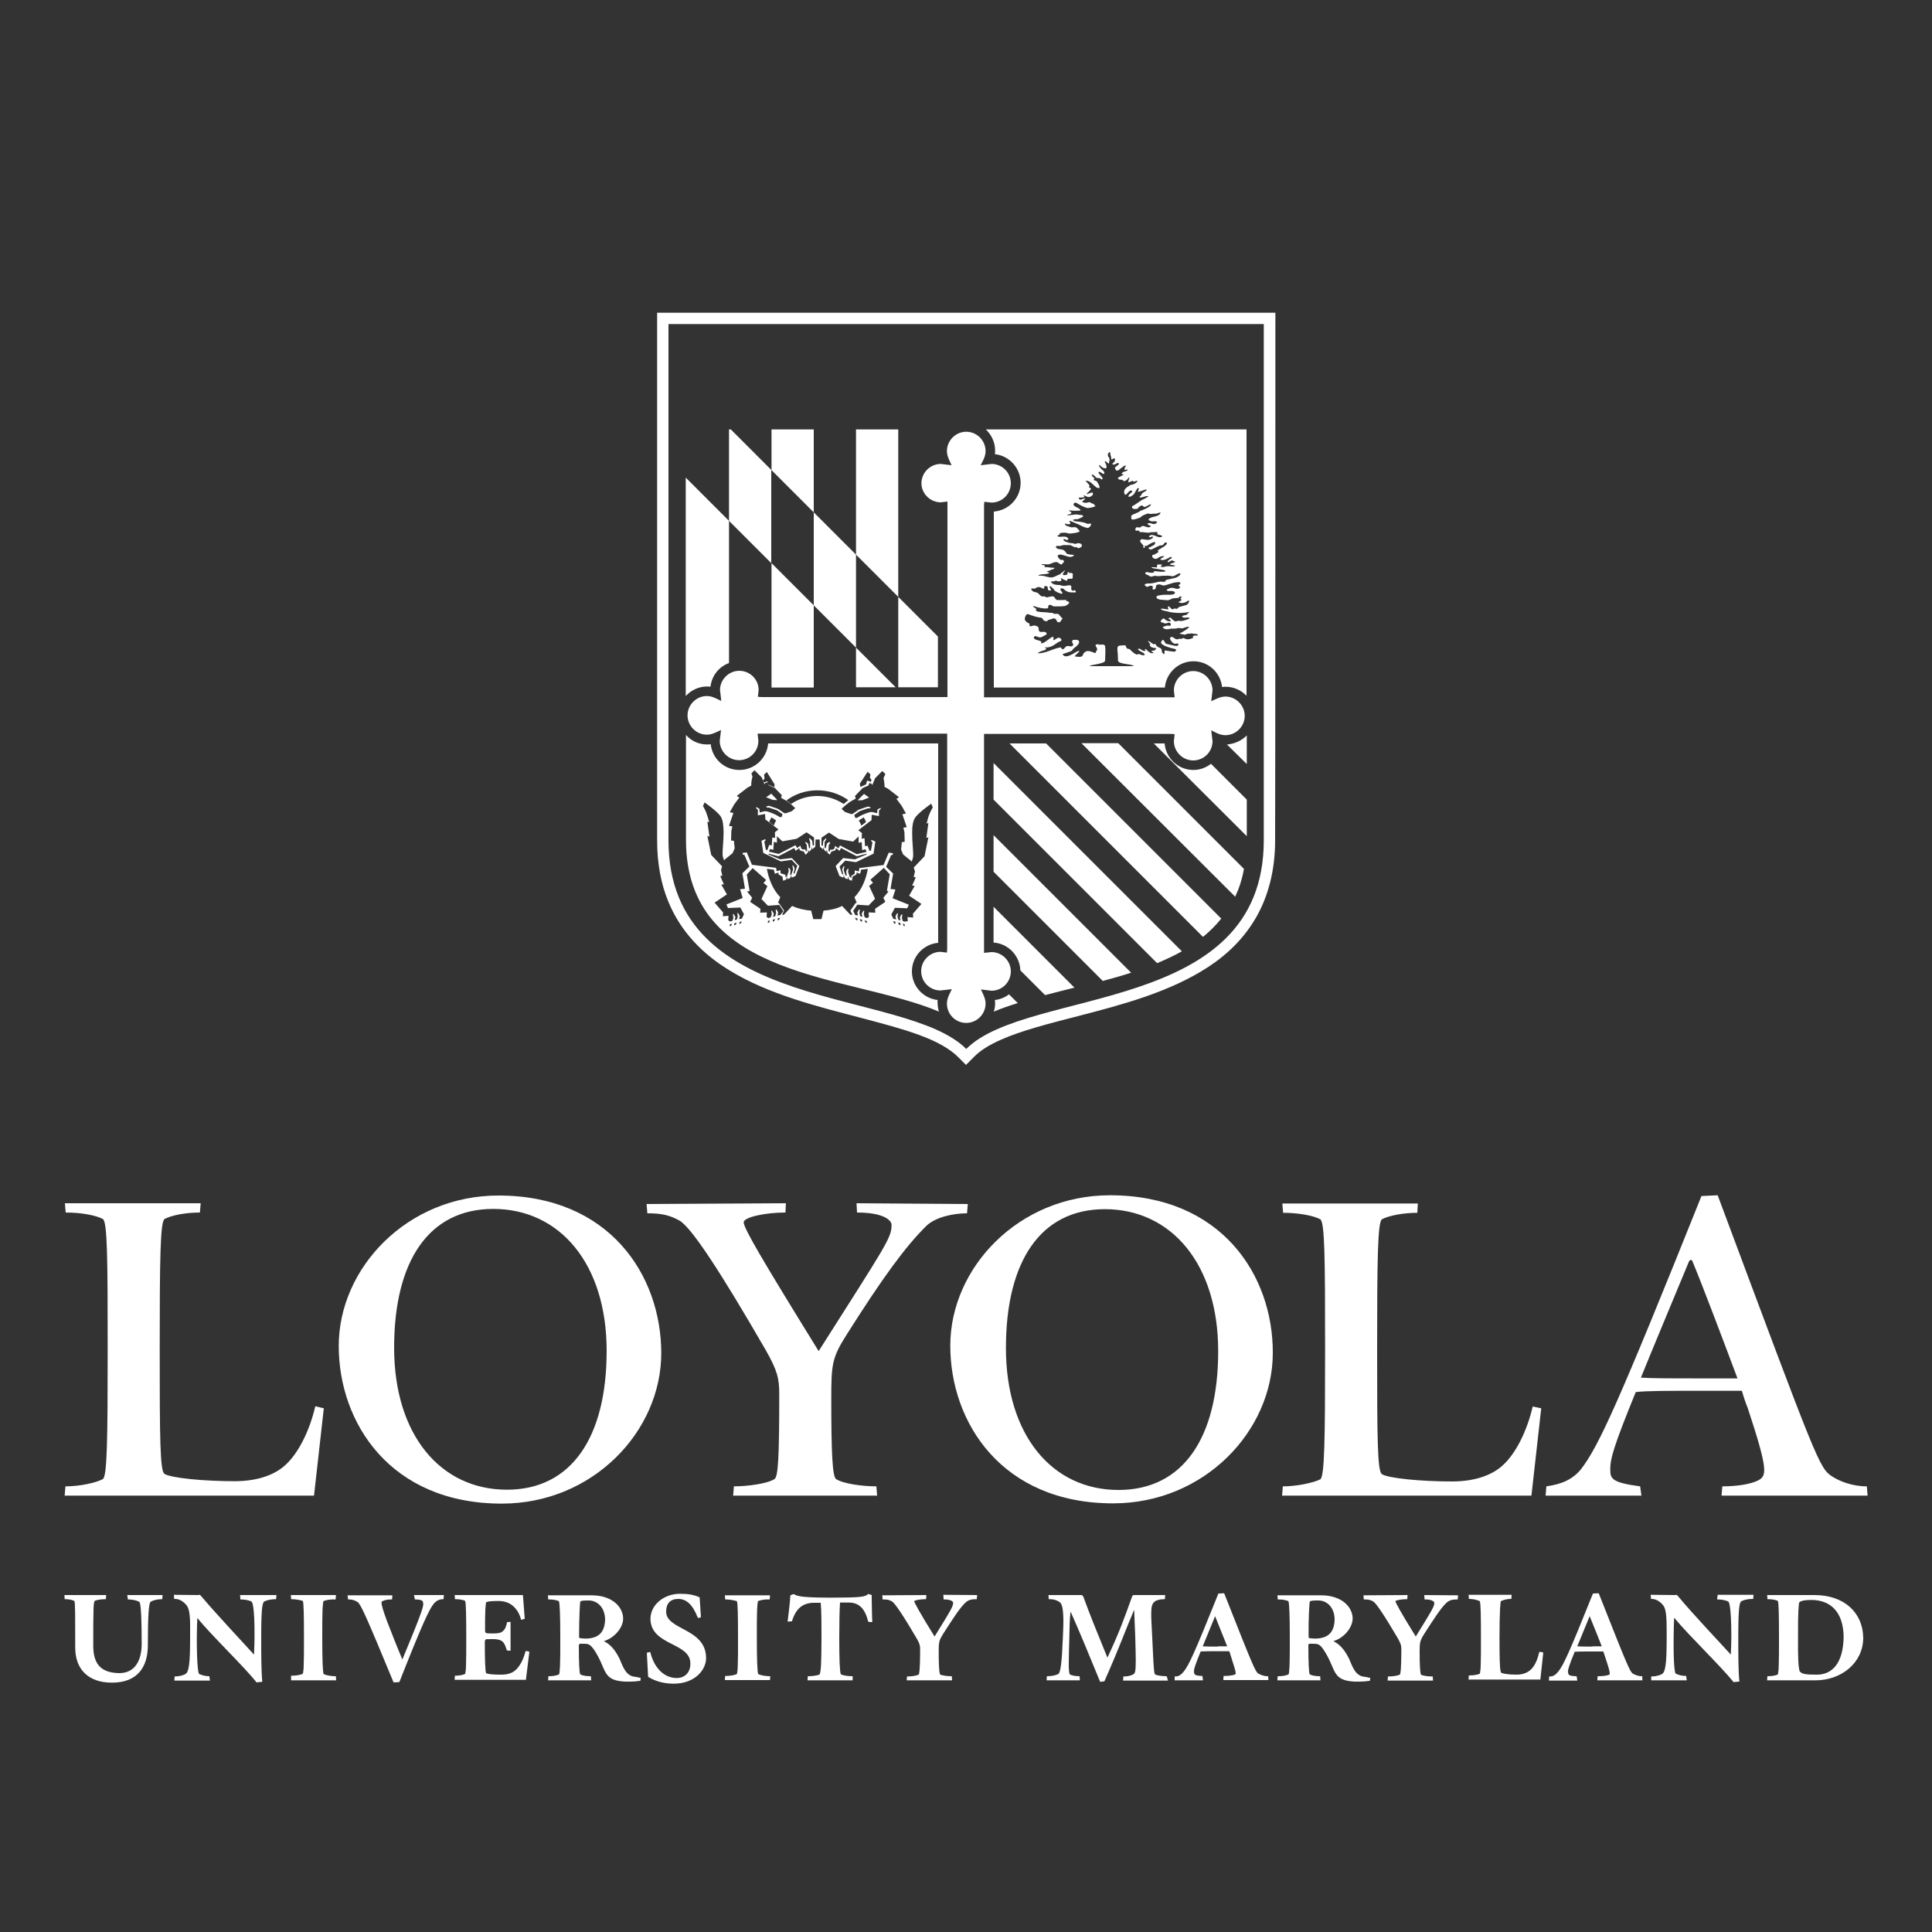 <?xml version="1.0" encoding="utf-8"?>
<!-- Generator: Adobe Illustrator 21.1.0, SVG Export Plug-In . SVG Version: 6.00 Build 0)  -->
<svg version="1.1" id="Layer_1" xmlns="http://www.w3.org/2000/svg" xmlns:xlink="http://www.w3.org/1999/xlink" x="0px" y="0px"
	 viewBox="0 0 750 750" style="enable-background:new 0 0 750 750;" xml:space="preserve">
<rect x="0" y="0" width="750" height="750" fill="#333333" stroke="none"/>
<style type="text/css">
	.st0{fill:#FFFFFF;}
</style>
<g>
	<path class="st0" d="M472.8,639.2c-2.7,0-4.5,0-5.9-0.1c1.2-2.9,2.8-6.8,4.8-11.7c1.3,3.2,3.1,7.8,4.7,11.7H472.8z M492.3,650.7
		H492c-1.5,0-2.7-0.6-3.5-1c-1.2-0.7-2.4-3.7-13.2-31l-0.1-0.2l-2,0.1h-0.2l-0.1,0.2c-9.2,23-11.4,27.6-13.3,30
		c-0.9,1.1-1.8,2-3.3,2h-0.3L456,652l0,0.3h11l-0.2-1.4l0-0.3h-0.3c-3.2-0.1-2.9-0.8-3-1.9c0-0.8,0.4-2.2,2.6-7.6
		c1.4-0.1,3.5-0.1,6.7-0.1h4.4c0.2,0.5,0.4,1,0.5,1.5c1.4,4.4,2,6.3,2,7c0,0.4-0.1,0.3-0.2,0.5c-0.8,0.4-2.6,0.6-4.2,0.6H475
		l-0.1,1.3l0,0.3h17.5l-0.1-1.3L492.3,650.7z M510.6,636.1c-0.5,0-2.1-0.1-2.3-0.2c-0.3-0.1-0.3-0.1-0.3-0.5
		c-0.1-6.8,0.3-13.7,0.5-13.7c0.2-0.3,1.3-0.4,2.9-0.4c0.1,0,0.3,0,0.4,0c3.4,0,6.3,2.8,6.3,7.5C517.9,633.6,515.7,636,510.6,636.1
		 M529.5,650.9c-3.6-0.4-4.7-4.6-5.8-7c-2.4-4.9-4.9-6.2-6.1-6.8c4.3-1.3,7.4-5.3,7.5-8.7c0-4.7-4.4-9.1-12.2-9.1h-17l0.1,1.3l0,0.3
		h0.3c1.6,0,3.2,0.3,3.9,0.7l0,0.1c0.3,1,0.5,5.3,0.5,14c0,5,0,8.6-0.1,10.9c-0.1,1.2-0.1,2-0.2,2.6c0,0.3-0.1,0.5-0.1,0.6
		c0,0.1-0.1,0.1,0,0.1c-0.7,0.5-2.4,0.8-3.9,0.8H496l-0.1,1.3l0,0.3h16.7l-0.1-1.3l0-0.3h-0.3c-1.5,0-3.1-0.3-3.7-0.7
		c-0.1,0-0.1,0-0.1-0.1c-0.3-0.8-0.5-4.5-0.5-11.1c0-0.6,0-0.5,0.3-0.6c0.5-0.2,0.5-0.1,1.1-0.1c2.3,0,2.9,0,4.5,2.3
		c5.1,7.6,2.9,11.9,12,12.4c0.7,0,1.3,0,1.9,0c1.4,0,2.6-0.1,3.9-0.3l0.2,0l0.1-0.9l0-0.3h-0.3C531,651.2,530.5,651,529.5,650.9
		 M618.2,639.2c-2.7,0-4.5,0-5.9-0.1c1.2-2.9,2.8-6.8,4.8-11.7c1.3,3.2,3.2,7.8,4.7,11.7H618.2z M637.6,650.7h-0.3
		c-1.5,0-2.7-0.6-3.4-1c-1.2-0.7-2.4-3.7-13.2-31l-0.1-0.2l-2,0.1h-0.2l-0.1,0.2c-9.2,23-11.4,27.6-13.3,30c-0.9,1.1-1.8,2-3.3,2
		h-0.3l-0.1,1.3l0,0.3h11l-0.2-1.4l-0.1-0.3h-0.3c-3.2-0.1-2.9-0.8-3-1.9c0-0.8,0.4-2.2,2.6-7.6c1.4-0.1,3.5-0.1,6.7-0.1h4.4
		c0.2,0.5,0.3,1,0.5,1.5c1.5,4.4,2,6.2,2,7c0,0.4-0.1,0.4-0.2,0.5c-0.8,0.4-2.6,0.6-4.2,0.6h-0.3l-0.1,1.3l0,0.3h17.5l-0.1-1.3
		L637.6,650.7z M705.3,650.1c-4.2,0-5.5-0.2-6.5-1.1c-0.7-0.5-0.9-6.5-0.8-13.4c-0.1-9.9,0.3-13.5,0.5-13.6c0.7-0.6,2.2-0.9,4.6-0.9
		c7.5,0,12.5,4.6,12.6,14.4C715.5,645.9,711.1,650.1,705.3,650.1 M704.4,619.2H686l0.1,1.3l0,0.3h0.3c1.5,0,3.1,0.3,3.8,0.7
		c0,0,0,0,0,0.1c0.3,1,0.4,5.4,0.4,14.1c0,5,0,8.6-0.1,10.9c0,1.2-0.1,2-0.2,2.6c0,0.3-0.1,0.5-0.1,0.7c0,0.1-0.1,0.1,0,0.1
		c-0.7,0.4-2.3,0.7-3.8,0.7h-0.3L686,652l0,0.3h18.8c10,0,18.5-6.8,18.5-16.5C723.2,626.3,716.2,619.2,704.4,619.2 M666.6,620.6
		l0,0.3h0.3c1.5,0,3.3,0.4,4,0.8c0.3,0.1,1.2,1.7,1.2,13.9c0,1.9-0.1,4.8-0.2,6.7c0,0-0.1,0-0.1-0.1c-3.5-3.9-15-16-20.5-22.7
		c-0.2-0.2-0.4-0.4-0.7-0.4c-0.1,0-0.2,0-0.2,0.1l-9.6-0.1l0.1,1.3l0,0.3h0.3c1.8,0,3.5,1.2,4.6,2.7c1.1,1.6,1.2,5.1,1.2,10.7v2
		c0,9.9-0.5,13.1-1.9,13.8c-0.7,0.4-2.3,0.9-3.8,0.9h-0.3L641,652l0,0.3h13.8l-0.2-1.4l0-0.3h-0.3c-1.5,0-3-0.5-3.8-0.9
		c-0.3,0-0.9-3.4-0.8-13.4c0-3,0.1-6,0.2-8.3c5.9,7.1,18.1,18.8,23,24.9l0.1,0.1l1.9-0.2l0.3,0l0-0.3c-0.4-4.3-0.4-10.5-0.4-17.1
		c0-12,0.5-13.6,1.4-13.9c0.7-0.4,2.5-0.8,4.1-0.8h0.3l0-0.3l0.1-1l0-0.3h-13.9L666.6,620.6z M597.5,641.5l-0.1,0.3
		c-0.6,2.8-1.9,5.3-3.2,6.4c-1,0.9-2.7,1.9-5.4,1.9c-3.4,0-5.5-0.4-6.1-0.8c0,0-0.1-0.2-0.2-0.7c-0.3-1.5-0.4-5.4-0.4-12.9
		c0-5,0.1-8.5,0.2-10.8c0.1-1.1,0.1-2,0.2-2.6c0-0.3,0.1-0.5,0.1-0.6c0-0.1,0.1-0.1,0-0.1c0.7-0.4,2.3-0.9,3.8-0.9h0.3l0.1-1.3
		l0-0.3h-16.7l0.1,1.3l0,0.3h0.3c1.5,0,3.3,0.5,4,0.9c0,0,0,0,0,0.1c0.3,1,0.4,5.3,0.4,14c0,5,0,8.5-0.1,10.8c0,1.1-0.1,2-0.2,2.5
		c0,0.3-0.1,0.5-0.1,0.6c0,0.1-0.1,0.1,0,0.1c-0.7,0.4-2.4,0.7-4,0.7h-0.3l-0.1,1.3l0,0.3H598l0-0.3l1.1-10.2l-1.4-0.3L597.5,641.5z
		 M553,620.6l0,0.3h0.3c2.9,0,3.4,1,3.5,1.2c0,1.5-0.4,2.2-7.2,13.2c-6.1-9.8-7.9-13.3-7.9-13.7c0,0,0,0,0.2-0.2
		c0.7-0.3,2.4-0.6,4.1-0.6h0.3l0.1-1.3l0-0.3l-17.1,0.1l0.1,1.3l0,0.3h0.3c1.6,0,2.4,0.2,3.4,0.8c1.1,0.6,4.5,5.7,9.6,14.4
		c1.3,2.3,1.3,3,1.3,4.7c0,3.5-0.1,5.8-0.2,7.2c-0.1,0.7-0.1,1.2-0.2,1.6c-0.1,0.3-0.1,0.4-0.1,0.4c-0.7,0.5-2.8,0.8-4.4,0.8h-0.3
		l-0.1,1.3l0,0.3h17.6l-0.1-1.3l0-0.3h-0.3c-1.6,0-3.7-0.3-4.3-0.7c0,0,0-0.1,0-0.1c-0.3-0.6-0.5-3.5-0.5-8.6c0-3.8,0.1-4.4,1.7-7
		c4-6.2,6.3-9.8,8.5-12c1.2-1.2,2.4-1.5,4.3-1.5h0.3l0-0.3l0.1-1l0-0.3l-13.1-0.1L553,620.6z M452.9,650.7h-0.3
		c-1.5,0-3.6-0.3-4.2-0.7c-0.1,0-0.4-0.7-0.5-2.9c-0.2-2.1-0.3-5.7-0.6-11.3c-0.2-4.2-0.4-7.2-0.4-9.3c0-2.7,0.3-4,1.4-4.8
		c0.4-0.4,1.8-0.9,3.6-0.9h0.3l0.1-1.3l0-0.3h-12.1c-0.3,0-0.6,0.2-0.7,0.5c-3.2,8.9-4.8,13.5-9.6,23.8c-4.2-10.3-6.6-16.1-9.4-23.8
		c-0.2-0.3-0.5-0.5-0.8-0.5h-12.7l0.1,1.3l0,0.3h0.3c1.9,0,3,0.5,3.9,1.1c1,0.6,1.5,2.7,1.5,7.7c0,1.7-0.1,3.8-0.2,6.2
		c-0.4,9.7-0.9,13.8-1.9,14.1c-0.7,0.4-2.4,0.8-4,0.8h-0.3l-0.1,1.3l0,0.3h12.9l-0.1-1.3l0-0.3H419c-1.6,0-3-0.3-3.7-0.7
		c-0.1,0-0.5-1.4-0.4-4.7c0-2.2,0.1-5.3,0.2-9.4c0.1-4.3,0.1-7.3,0.5-10.3c3.4,7.7,7,16.3,11.4,27.1l0.1,0.2l1.4-0.2l0.2,0l0.1-0.2
		c6.2-14,8-19.5,11.4-27.4c0.1,0,0.1,0,0.1,0c0.1,3.7,0.2,4.6,0.4,10.3c0.1,4.1,0.2,7.1,0.2,9.2c0,4.5-0.3,5-1,5.4
		c-0.7,0.4-2,0.8-3.5,0.8h-0.3l-0.1,1.3l0,0.3h17.4L453,651L452.9,650.7z M258.6,625.5c0-3,1.6-4.8,4.7-4.8c3,0,5.5,2,7.5,7.1
		c0.1,0.2,0.3,0.3,0.4,0.3c0.4,0,0.7-0.3,0.8-0.3l0.1-0.1l-0.5-7.6l-0.2-0.1c-2.1-0.9-4.2-1.3-7.4-1.3c-6.3,0-11.5,4.3-11.5,9.8
		c0.2,10.5,15.7,9,15.5,17.4c0,3.3-2.1,5.5-5.3,5.5c-4.7,0-8.6-3.6-10.2-9.8l-0.1-0.3l-1,0.2l-0.3,0.1l0.5,9.3l0.1,0.1
		c2.9,1.8,6.4,2.6,9.8,2.6c8.3,0,12.6-5.4,12.6-9.9C274.1,631.9,258.4,632.9,258.6,625.5 M299,650.7h-0.3c-1.5,0-3.6-0.4-4.3-0.8
		c0,0,0,0-0.1-0.1c-0.3-1-0.5-5.2-0.5-13.9c0-5,0-8.5,0.1-10.9c0.1-1.2,0.1-2,0.2-2.6c0-0.3,0.1-0.5,0.1-0.7c0-0.1,0.1-0.1,0-0.1
		c0.7-0.4,2.7-0.8,4.3-0.7h0.3l0.1-1.3l0-0.3h-17.5l0.1,1.3l0,0.3h0.3c1.5,0,3.6,0.4,4.3,0.7l0,0.1c0.3,1,0.4,5.5,0.4,14.1
		c0,5,0,8.5-0.1,10.8c0,1.1-0.1,2-0.2,2.5c0,0.3-0.1,0.5-0.1,0.6c0,0.1-0.1,0.1,0,0.1c-0.7,0.5-2.7,0.8-4.3,0.8h-0.3l-0.1,1.3l0,0.3
		h17.5L299,651L299,650.7z M338.4,620.6c0-0.5,0-0.9,0-1.2l0-0.2l-1.2-0.4l-0.2,0l-0.1,0.1c-1.1,1-2.8,1.3-14.3,1.3
		c-9.8,0-13.1-0.4-14.3-1.3l-0.1-0.1l-1.2,0.4l-0.2,0.1v0.2c0,1.7-1,9.6-1,9.6l-0.1,0.4l1.5-0.1l0.2,0l0.1-0.2c1.5-4.9,4.3-7,8.5-7
		h2.6c0.3,3.5,0.3,7.5,0.3,13.8c0,5-0.1,8.5-0.2,10.8c-0.1,1.1-0.2,2-0.3,2.5c-0.1,0.3-0.1,0.5-0.2,0.6c0,0.1-0.1,0.1,0,0.1
		c-0.7,0.4-2.8,0.7-4.3,0.7h-0.3l-0.1,1.3l0,0.3H331L331,651l0-0.3h-0.3c-1.5,0-3.5-0.3-4.2-0.7c0,0,0,0-0.1-0.1
		c-0.4-1-0.6-5.3-0.6-14c0-6.3,0.1-10.7,0.3-13.8h3.3c3.8,0,6.3,2,7.6,7.3l0.1,0.2l0.2,0l1,0.1l0.3,0v-0.3
		C338.6,629.4,338.4,623.6,338.4,620.6 M227.4,636.1c-0.5,0-2.1-0.1-2.3-0.2c-0.3-0.1-0.3-0.1-0.3-0.5c0-6.8,0.3-13.7,0.5-13.7
		c0.2-0.3,1.3-0.4,2.9-0.4h0.4c3.3,0,6.3,2.8,6.3,7.5C234.7,633.6,232.5,636,227.4,636.1 M246.3,650.9c-3.6-0.4-4.7-4.6-5.8-7
		c-2.4-4.9-4.9-6.2-6.1-6.8c4.3-1.3,7.5-5.4,7.5-8.7c0-4.7-4.4-9.1-12.2-9.1h-17l0.1,1.3l0,0.3h0.3c1.6,0,3.2,0.3,3.9,0.7
		c0,0,0,0,0,0.1c0.3,1,0.5,5.3,0.5,14c0,5,0,8.6-0.1,10.9c-0.1,1.2-0.1,2-0.2,2.6c0,0.3-0.1,0.5-0.1,0.6c0,0.1-0.1,0.1,0,0.1
		c-0.7,0.5-2.3,0.8-3.9,0.8h-0.3l-0.1,1.3l0,0.3h16.7l-0.1-1.3l0-0.3H229c-1.5,0-3.1-0.3-3.7-0.7c0,0-0.1,0-0.1-0.1
		c-0.3-0.8-0.5-4.5-0.5-11.1c0.1-0.6,0.1-0.5,0.3-0.6c0.5-0.2,0.5-0.1,1.1-0.1c2.3,0,2.8,0,4.5,2.3c5.1,7.6,2.9,11.9,12,12.4
		c0.7,0,1.3,0,1.9,0c1.4,0,2.6-0.1,3.9-0.3l0.2,0l0.1-0.9l0-0.3h-0.3C247.8,651.2,247.3,651,246.3,650.9 M366.3,620.6l0,0.3h0.3
		c2.9,0,3.4,1,3.4,1.2c0,1.5-0.4,2.2-7.2,13.2c-6.1-9.8-7.9-13.3-7.9-13.7c0,0,0,0,0.2-0.2c0.7-0.3,2.4-0.6,4.1-0.6h0.3l0.1-1.3
		l0-0.3l-17.1,0.1l0.1,1.3l0,0.3h0.3c1.6,0,2.4,0.2,3.4,0.8c1.1,0.6,4.5,5.7,9.6,14.4c1.3,2.3,1.3,3,1.3,4.7c0,3.5-0.1,5.8-0.2,7.2
		c-0.1,0.7-0.1,1.2-0.2,1.6c-0.1,0.3-0.1,0.4-0.1,0.4c-0.7,0.5-2.8,0.8-4.3,0.8h-0.3L352,652l0,0.3h17.6l-0.1-1.3l0-0.3h-0.3
		c-1.6,0-3.7-0.3-4.3-0.7c0,0,0-0.1,0-0.1c-0.3-0.6-0.5-3.5-0.5-8.6c0-3.8,0.1-4.4,1.7-7c4-6.2,6.3-9.8,8.5-12
		c1.2-1.2,2.4-1.5,4.3-1.5h0.3l0-0.3l0.1-1l0-0.3l-13.1-0.1L366.3,620.6z M49.6,620.6l0,0.3h0.3c1.3,0,3.5,0.4,4.2,1
		c0.7,0.3,0.9,8.4,0.9,16.2c0,6.5-2.6,11.4-8.7,11.4c-6.5-0.1-10.1-2.9-10.1-10.6c0-6.9,0-11.3,0.1-13.9c0-2.6,0.4-3.5,0.4-3.5
		c0.7-0.4,2.5-0.7,4.1-0.7h0.3l0.1-1.3l0-0.3H25l0.1,1.3l0,0.3h0.3c1.5,0,2.7,0.3,3.5,0.7c0,0,0,0,0,0.1c0.3,0.9,0.3,5,0.3,18
		c0,8.6,5.3,13.6,14.2,13.6h0.1c9.9,0,13.9-6.1,13.9-14.5c0-10.8,0.3-16.5,1.1-16.9c0.7-0.5,2.6-1,4.1-1H63l0-0.3l0.1-1l0-0.3H49.4
		L49.6,620.6z M93.3,620.6l0,0.3h0.3c1.5,0,3.3,0.4,4,0.8c0.3,0.1,1.3,1.7,1.2,13.9c0,1.9-0.1,4.8-0.2,6.7c0,0-0.1,0-0.1-0.1
		c-3.5-3.9-14.9-16-20.5-22.7c-0.2-0.2-0.4-0.4-0.7-0.4c-0.1,0-0.2,0-0.2,0.1l-9.6-0.1l0.1,1.3l0,0.3H68c1.8,0,3.5,1.2,4.6,2.7
		c1.1,1.6,1.3,5.1,1.2,10.8v1.9c0,9.9-0.5,13.1-1.9,13.8c-0.7,0.4-2.3,0.9-3.8,0.9h-0.3l-0.1,1.3l0,0.3h13.8l-0.2-1.4l0-0.3H81
		c-1.4,0-3-0.5-3.7-0.9c-0.3,0-0.9-3.4-0.9-13.4c0-3,0.1-6,0.2-8.3h0c5.8,7.1,18.1,18.8,22.9,24.9l0.1,0.1l1.9-0.2l0.3,0l0-0.3
		c-0.4-4.3-0.4-10.5-0.4-17.1c0-12,0.5-13.6,1.4-13.9c0.7-0.4,2.5-0.8,4.1-0.8h0.3l0-0.3l0.1-1l0-0.3H93.2L93.3,620.6z M130.3,620.8
		l0.1-1.3l0-0.3h-17.5l0.1,1.3l0,0.3h0.3c1.5,0,3.6,0.4,4.3,0.7c0,0,0,0,0,0.1c0.3,1,0.4,5.5,0.4,14.1c0,5,0,8.5-0.1,10.8
		c0,1.1-0.1,2-0.2,2.5c0,0.3-0.1,0.5-0.1,0.6c0,0.1-0.1,0.1,0,0.1c-0.7,0.5-2.7,0.8-4.3,0.8H113L113,652l0,0.3h17.5l-0.1-1.3l0-0.3
		H130c-1.5,0-3.6-0.4-4.3-0.8c0,0,0,0-0.1-0.1c-0.3-1-0.5-5.2-0.5-13.9c0-5,0-8.5,0.1-10.9c0.1-1.2,0.1-2,0.2-2.6
		c0.1-0.3,0.1-0.5,0.1-0.7c0-0.1,0.1-0.1,0-0.1c0.7-0.4,2.7-0.8,4.3-0.7H130.3z M161,620.6l0,0.3h0.3c3.2,0.1,2.9,0.8,3,1.9
		c0,1.2-1.1,4.6-8.1,21.4c-1.6-3.7-4.4-10.8-5.9-14.7c-1.7-4.6-2.2-6.5-2.2-7.3c0-0.5,0.1-0.4,0.3-0.6c0.8-0.4,1.8-0.7,3.5-0.7h0.3
		l0.1-1.3l0-0.3h-17.4l0.2,1.3l0,0.3h0.3c1.6,0,2.6,0.5,3.4,1c1.2,0.8,3.2,5.1,13.9,31l0.1,0.2l2-0.1h0.2l0.1-0.2
		c9-22.8,11.4-27.7,13.1-30c0.9-1.2,2.2-2,3.7-2h0.3l0-0.3l0.1-1l0-0.3h-11.6L161,620.6z M204,641.1l-0.1,0.3
		c-0.8,3-2.1,5.3-3.5,6.7c-1.5,1.4-3.2,2-6,2c-3,0-5.1-0.2-5.7-0.6c-0.3-0.5-0.5-4.8-0.5-11.8c0-0.9,0.2-1.1,0.3-1.2
		c0.2-0.2,0.2-0.2,2.8-0.2c1.6,0,2.7,0.2,3.6,0.8c0.8,0.6,1.4,1.9,1.8,3.4l0.1,0.2l1.1,0.1l0.3,0v-11.2l-1.2,0.1l-0.2,0l0,0.2
		c-0.3,1.6-0.8,2.7-1.6,3.3c-0.7,0.7-1.8,0.9-3.8,0.9c-2.7,0-2.4-0.1-2.7-0.2c-0.3-0.2-0.4-0.3-0.4-1.1c0-3.2,0-5.9,0.1-7.8
		c0.1-1,0.1-1.8,0.2-2.3c0-0.3,0.1-0.5,0.1-0.6c0-0.1,0.1-0.1,0-0.1c0.6-0.3,1.7-0.5,4.7-0.5c2.5,0,4.3,0.7,5.7,1.9
		c1.3,1.1,2.5,2.8,3.1,5.1l0.1,0.3l1.2-0.3l0.2-0.1l-0.7-9.2h-26.5l0.1,1.3l0,0.3h0.3c1.5,0,3.1,0.3,3.7,0.7c0,0,0,0,0,0.1
		c0.3,1,0.4,5.5,0.4,14.2c0,5,0,8.5-0.1,10.8c0,1.1-0.1,2-0.2,2.5c0,0.3-0.1,0.5-0.1,0.6c0,0.1-0.1,0.1,0,0.1
		c-0.7,0.4-2.3,0.7-3.7,0.7h-0.3l-0.1,1.3l0,0.3h27.7l0-0.3l1.3-10.6l-1.2-0.3L204,641.1z M434.2,578.4c-25.8,0-43.7-21.3-43.7-55.1
		c0-33.6,13.4-53.9,38.4-53.9c25.8,0,44,21.3,44,55.1C472.9,558.1,459.3,578.4,434.2,578.4 M430.9,464c-35.4,0-62,28.1-62,58.4
		c0,29.8,20,61.2,63.2,61.2c35.4,0,62-28.1,62-58.4C494.2,495.1,474.2,464,430.9,464 M498,577l-0.3,3.6h96.8l3.8-33.9L595,546
		c-2.3,9.9-6.8,18.5-11.6,22.8c-3.5,3.3-9.9,6.3-19.7,6.3c-11.9,0-24.5-1.2-27.2-2.8c-1.8-1-1.9-13.4-1.9-48.5
		c0-34.9,0.2-49.5,1.9-50.5c2.8-1.5,8.7-2.5,13.7-2.5l0.2-3.6h-52.6l0.3,3.6c5.6,0,11.6,1,14.4,2.5c1.8,1,1.9,15.6,1.9,50.5
		c0,35.2-0.2,49.5-1.9,50.5C509.6,575.7,503.3,577,498,577 M324.6,574.2c-1.5-0.8-1.9-10.8-1.9-31.3c0-13.4,0.3-15.9,6.1-25
		c13.9-22,22.8-34.1,30.7-41.9c3.5-3.5,10.5-5,15.9-5l0.3-3.6l-43.2-0.3l0.2,3.6c10.3,0,13.4,3,13.4,4.8c0,5-1.8,7.3-28.3,49
		c-22-35.6-29.1-47.7-29.1-50c0-2,8.4-3.8,16.2-3.8l0.2-3.6l-54.1,0.3l0.3,3.6c5.7,0,8.8,0.8,12.4,2.8c4.6,2.5,15.8,19.6,33.5,50.2
		c4.6,8.1,5.3,11.1,5.3,17.2c0,24.5-0.4,32.3-1.9,33c-2.8,1.8-10.5,2.8-15.7,2.8l-0.3,3.6h55.9l-0.3-3.6
		C334.8,577,327.4,576,324.6,574.2 M655.7,489.6c0.3-0.5,1-0.8,1.3,0c4.3,10.4,11.6,29.8,17.5,45.5H661c-12.2,0-19.2,0-24-0.3
		C641.5,523.7,647.6,509.1,655.7,489.6 M636.7,577c-11.4-1.5-11.6-3.1-11.6-6.8c0-3.8,1.2-8.5,9.9-29.8c4.3-0.5,11.9-0.5,26-0.5
		h15.2c0.7,2.5,1.5,4.8,2.3,6.8c8.1,24.5,7.3,26.2,4,28c-3,1.5-8.3,2.3-13.9,2.3l-0.3,3.6H725l-0.3-3.6c-5.7,0-10.6-2-13.4-3.8
		c-5.1-3.3-5.6-5-44.5-109.2l-6.3,0.3c-32.4,80.9-40,97.3-46.8,106.1c-3.3,4-7.6,5.8-13.4,6.6l-0.3,3.6h37.2L636.7,577z
		 M191.5,469.3c25.8,0,44,21.3,44,55.1c0,33.6-13.7,53.9-38.7,53.9c-25.8,0-43.8-21.3-43.8-55.1C153,489.6,166.4,469.3,191.5,469.3
		 M194.8,583.7c35.4,0,61.9-28.1,61.9-58.4c0-30.1-20-61.2-63.2-61.2c-35.4,0-62,28.1-62,58.4C131.5,552.3,151.5,583.7,194.8,583.7
		 M25.4,577l-0.3,3.6h96.8l3.8-33.9l-3.3-0.8c-2.3,9.9-6.8,18.5-11.6,22.8c-3.5,3.3-9.9,6.3-19.7,6.3c-11.9,0-24.4-1.2-27.2-2.8
		c-1.8-1-1.9-13.4-1.9-48.5c0-34.9,0.2-49.5,1.9-50.5c2.8-1.5,8.4-2.5,13.7-2.5l0.3-3.6H25.2l0.3,3.6c5.8,0,11.6,1,14.4,2.5
		c1.8,1,1.9,15.6,1.9,50.5c0,35.2-0.2,49.5-1.9,50.5C37.1,575.7,30.8,577,25.4,577"/>
	<path class="st0" d="M333.1,310.5l0.2,0.3l0.7-0.2l0.6,0.1l2.8-1.1l-2-1.4L333.1,310.5z M300.7,310.5l0.7,0.2l0.2-0.3l-2.2-2.3
		l-2,1.4l2.8,1.1L300.7,310.5z M385.7,338.4l42.4,42.4c3.7-1,7.4-2,11-3.2l-53.4-53.4V338.4z M385.7,310.4l63.5,63.5
		c3.3-1.4,6.6-2.9,9.6-4.6l-73.1-73.1V310.4z M385.7,365.9c5.7,0.4,10.2,5.1,10.4,10.8l9.6,9.6c3.7-1,7.5-1.9,11.4-2.9l-31.4-31.4
		V365.9z M333.4,318.5c0.6-0.4,1.3-0.8,1.9-1.2c0.4,0.7,0.6,1,0.9,1.8l-1.8,1.4C334,319.5,333.8,319.3,333.4,318.5 M351.8,357.6
		l-0.4,0.2l-0.9-0.2l-0.4-1.2l0.2-1.3l-0.3-0.2l-0.7,1.2l0.3,1.2l-0.8-0.2l-0.4-1.2l0.2-1.3l-0.3-0.1l-0.7,1.2l0.3,1.2l-1.1-0.2
		l-0.8-1.7l1.4-2.6l4.8,0.2l0.6-1.4l-6.3-2.5l1.1-3.4l-1.9-0.2l1-6l-2.7-2.6l1.9-4.5l0.7-0.2l0-0.6l-1.6-0.2l-2,4.8l-9.4,1.2
		l-0.2,1.3l-1.6-0.4l0,1.2l-0.7,0.6l-0.6,0.2l0,0.9l-0.6-0.3l-0.7-2.1l0.2-1l-0.3-0.2l-0.6,0.9l0.2,1.9l-0.5-0.2l-0.7-2l0.3-1.4
		l-0.3-0.2l-0.6,1.3l0.5,2l-0.5-0.2l-1-2.9l2.2-2.3l4.2,0.6l6.8-3.3l0.7-4.7l-1.4-0.6l-0.3,0.3l0.6,0.6l-0.6,3.2
		c-0.3,0.1-0.6,0.1-0.6,0.1l-0.7-2l-1,0.2l-0.2-3.1l-1.1,0.2l0.1-2.2l-1.4-1.1l5.1-3.9l0.1-2.1l2.8,0.5l0-2.1l0.7-0.7l-0.1-0.4
		l-1.2,0.7l-0.1,1.4l-2-0.5l-0.9,0.1c0,0-2.7,0.7-4.9,2.2l-0.7,0c0,0-0.3-1-0.4-1.1l2.1-1.5l3.2-1.1l0.8,0l0.3-0.4l-1.1-0.3
		l-3.5,1.2l-2.5,1.7l-0.6,0l-2.3-0.8l-1.3-1.2l1.4-1.3c0,0,1.7-1.3,1.8-1.4l2.3-1.3l-0.3-1l3-3.1l2.3-1l0.2-0.9l0.9,0.2l0.3,0.6
		l1.1-2.7l2.8-2.8l1.2,1.2L343,302l0.2,1.3l0.2,1.7l-0.1,0.4l1.6,0.9l4.1,3.2l-1,0.6l2,2.7l1.7,3l-1.4,0.3l1.7,5l-1.3,0.2l0.4,1.8
		l0.1,3.7l-1.1,0.1l-0.3,2.9l0.8,1.9l3.2,2.6l0.1,0.3l0.5-1.6c0,0,0.1-0.5,0.1-1.1c0-1.9-0.4-5.3-0.4-8.5c0-2.5,0.2-4.7,1.3-6.2
		c1.6-2.1,6.1-5.2,6.1-5.2l0.6,1.4c0,0-0.6,1-1.2,2.4c-0.4,0.9-0.8,2.2-1.2,3.9l0.7-0.2l-0.8,5.8l0.8-0.3l-1.5,7.4l-4.2,4.4l0.5,1.5
		l-0.5,2.1l0.8,0.2l-1.4,3.2l1,0.1l-2.2,3.8l4.8,3.2l-3.3,3.8l0.1,1.5l-2.2-0.2l0.1,1.7L351.8,357.6z M350.8,359.4l-0.4-0.8l0.8,0.2
		h0l0,0.8L350.8,359.4z M349,359l-0.4-0.9l0.9,0.2l0.1,0.8L349,359z M347.1,358.5l-0.4-0.9l0.9,0.2l0,0.8L347.1,358.5z M344.9,346.1
		l-2,2.4l0.8,1.6l-4,2.7l0.1,1.5l-2.6-0.1l0.1,1.7l-0.3,0.3l-0.4,0.2l-0.9-0.3l-0.4-1.2l0.2-1.3l-0.3-0.1l-0.7,1.2l0.3,1.2l-0.8-0.2
		l-0.4-1.2l0.2-1.3l-0.3-0.2l-0.7,1.2l0.3,1.2l-1.1-0.2l-0.8-1.6l1.6-2.4l4.4,0.3l2.5-2.6l-2.3-5l1.5-1.2l-1-1.2l5.2-4.6l2.3,2.5
		l-1.1,6.4L344.9,346.1z M336,358.1l-0.4-0.8l0.8,0.2l0.1,0l0,0.8L336,358.1z M334.1,357.6l-0.4-0.8l0.9,0.2l0.1,0.8L334.1,357.6z
		 M332.3,357.1l-0.4-0.8l0.9,0.2l0.1,0.8L332.3,357.1z M330.1,355.1l-3.2-3.4c-2,1-4.4,1.6-7.2,1.8l-0.8,3.3h-3.2l-0.8-3.3
		c-2.9-0.2-5.4-0.9-7.4-1.8l-3.2,3.4l-0.7,0l0.8-1.6l-2.1-3l-0.4,0H302l0.9-2.2c-3-3.1-4.5-7.2-5.2-11l2.7,0.3l0.4,1.6l1.4-0.5
		l0,0.7l0.9,0.6l0.6,0.2l0.3,1.7l1.1-0.4l0.5-1.3l0,1.1l1.1-0.4l0.5-1.2l0.1,1l1.5-0.6l1.5-3.9l-2.9-3.1l-4.6,0.5l-4.5-1.9l0.1-0.3
		l3.8,1l6.1-3.2l0.6,1.1l0.6-0.5l0.8-0.6l0.1,0.8l0.9,0.4l0.7,0.1l0.7,1.3l0.9-0.8c0-0.3,0.2-1.2,0.2-1.2s0.2,0.6,0.2,0.9l0.9-0.8
		l0.1-1.1l0.3,0.9l1.2-1l0.1-2.8h1.6l0.1,2.8l1.2,1l0.3-0.9l0.1,1.1l0.9,0.8c0-0.3,0.2-0.9,0.2-0.9s0.2,0.9,0.2,1.2l0.9,0.8l0.7-1.3
		l0.7-0.1l0.9-0.4l0.1-0.8l0.8,0.6l0.6,0.5l0.6-1.1l6.1,3.2l3.8-1l0,0.3l-4.5,1.9l-4.6-0.5l-2.9,3.1l1.5,3.9l1.5,0.6l0.1-1l0.5,1.2
		l1.1,0.4l0-1.1l0.5,1.3l1.1,0.4l0.3-1.7l0.6-0.2l0.9-0.6l0-0.7l1.4,0.5l0.4-1.6l2.6-0.3c-0.7,3.8-2.2,7.9-5.2,11l0.9,2.2l-0.4,0
		l-2.1,3l0.8,1.6L330.1,355.1z M302.9,355.2l-1.1,0.2l0.3-1.2l-0.7-1.2l-0.3,0.2l0.2,1.3l-0.4,1.2l-0.8,0.2l0.3-1.2l-0.7-1.2
		l-0.3,0.1l0.2,1.3l-0.4,1.2l-0.9,0.3l-0.4-0.2l-0.3-0.3l0.1-1.7l-2.6,0.1l0.1-1.5l-4-2.7l0.8-1.6l-2-2.4l1-0.2l-1.1-6.4l2.3-2.5
		l5.2,4.6l-1,1.2l1.5,1.2l-2.3,5l2.5,2.6l4.4-0.3l1.6,2.4L302.9,355.2z M302.4,357.1l-0.5,0.2l0-0.8l0.9-0.2L302.4,357.1z
		 M300.5,357.6l-0.5,0.2l0-0.8l0.9-0.2L300.5,357.6z M298.6,358.1l-0.5,0.2l0-0.8h0l0.8-0.2L298.6,358.1z M301.3,318.5
		c-0.5,0.8-0.6,1.1-0.9,2l-1.8-1.4c0.3-0.8,0.5-1.1,0.9-1.8C300.1,317.7,300.7,318.1,301.3,318.5 M288.3,348.6l-6.3,2.5l0.6,1.4
		l4.8-0.2l1.4,2.6l-0.8,1.7l-1.1,0.2l0.3-1.2l-0.7-1.2l-0.3,0.1l0.2,1.3l-0.4,1.2l-0.8,0.2l0.3-1.2l-0.7-1.2l-0.3,0.2l0.2,1.3
		l-0.4,1.2l-0.9,0.2l-0.4-0.2l-0.3-0.3l0.1-1.7l-2.2,0.2l0.1-1.5l-3.3-3.8l4.8-3.2l-2.2-3.8l1-0.1l-1.4-3.2l0.8-0.2l-0.5-2.1
		l0.4-1.5l-4.2-4.4l-1.5-7.4l0.8,0.3l-0.8-5.8l0.7,0.2c-0.4-1.7-0.9-3-1.2-3.9c-0.6-1.4-1.2-2.4-1.2-2.4l0.6-1.4
		c0,0,4.5,3.1,6.1,5.2c1.1,1.5,1.2,3.7,1.3,6.2c0,3.1-0.4,6.6-0.4,8.5c0,0.7,0.1,1.1,0.1,1.1l0.5,1.6l0.1-0.3l3.2-2.6l0.8-1.9
		l-0.3-2.9l-1.1-0.1l0.1-3.7l0.4-1.8l-1.3-0.2l1.7-5l-1.4-0.3l1.7-3l2-2.7l-1-0.6l4.1-3.2l1.6-0.9l-0.1-0.4l0.2-1.7l0.3-1.3
		l-0.4-1.3l1.2-1.2l2.8,2.8l1.1,2.7l0.3-0.6l0.9-0.2l0.2,0.9l2.3,1l3,3.1l-0.3,1l2.3,1.3c0.1,0.1,1.8,1.4,1.8,1.4l1.4,1.3l-1.3,1.2
		l-2.3,0.8l-0.6,0l-2.5-1.7l-3.5-1.2l-1.1,0.3l0.3,0.4l0.8,0l3.2,1.1l2.1,1.5c-0.1,0.1-0.4,1.1-0.4,1.1l-0.7,0
		c-2.2-1.5-4.9-2.2-4.9-2.2l-0.9-0.1l-2,0.5l-0.1-1.4l-1.2-0.7l-0.1,0.4l0.7,0.7l0,2.1l2.8-0.5l0.1,2.1l5.1,3.9l-1.4,1.1l0.1,2.2
		l-1.1-0.2l-0.2,3.1l-1-0.2l-0.7,2c0,0-0.3-0.1-0.6-0.1l-0.6-3.2l0.6-0.6l-0.3-0.3l-1.4,0.6l0.7,4.7l6.8,3.3l4.2-0.6l2.2,2.3l-1,2.9
		l-0.5,0.2l0.5-2l-0.6-1.3l-0.3,0.2l0.3,1.4l-0.7,2l-0.5,0.2l0.2-1.9l-0.6-0.9l-0.3,0.2l0.2,1l-0.7,2.1l-0.6,0.3l0-0.9l-0.6-0.2
		L303,339v-1.2l-1.5,0.4l-0.2-1.3l-9.4-1.2l-2-4.8l-1.6,0.2l0,0.6l0.7,0.2l1.9,4.5l-2.7,2.6l1,6l-1.9,0.2L288.3,348.6z M287.5,358.5
		l-0.5,0.2l0.1-0.8l0.9-0.2L287.5,358.5z M285.6,359l-0.6,0.2l0.1-0.8l0.9-0.2L285.6,359z M283.8,359.4l-0.5,0.2l0-0.8h0l0.9-0.2
		L283.8,359.4z M296.6,300.7l1.1-1l3,4.8l-0.2,1.3l-2.2-1l-0.4-1.5l-1.5,0.5l-0.2-0.8l0.6-0.8L296.6,300.7z M314.5,326.9l0,2.1
		l-0.4,0.4l-0.4-1.9l-0.9-0.7l-0.2,0.3l0.6,0.9l0.1,2.2l-0.4,0.4l-0.3-0.9l-0.6,0.1l-0.9-0.3l-0.4-1.2l-1.3,0.9l-0.6-1.1l-6.5,3.4
		l-3.8-0.9l0.4-1l1.3,0.3l0.2-3.1l1.2,0.3l0-2.5l2.1,2l5.6-1l3.8-2.5l2.9,2l0,3l-0.5,0.2l-0.2-1.9l-1-1.1l-0.2,0.3L314.5,326.9z
		 M321.9,326.8l-0.9,0.7l-0.5,1.9l-0.4-0.4l0-2.1l0.7-1.2l-0.2-0.3l-1,1.1l-0.2,1.9l-0.5-0.2l0-3l2.9-2l3.8,2.5l5.6,1l2.1-2l0,2.5
		l1.2-0.3l0.2,3.1l1.3-0.3l0.4,1l-3.8,0.9l-6.5-3.4l-0.6,1.1l-1.3-0.9l-0.4,1.2l-0.9,0.3l-0.6-0.1l-0.3,0.9l-0.4-0.4l0.1-2.2
		l0.6-0.9L321.9,326.8z M317.3,306.8c4.5,0,8.6,1.4,12,3.8c-0.5,0.4-1.3,1.1-1.8,1.5c-2.9-1.9-6.4-3.1-10.2-3.1
		c-3.8,0-7.3,1.1-10.2,3.1c-0.5-0.4-1.3-1-1.8-1.4C308.7,308.2,312.8,306.8,317.3,306.8 M336.8,299.6l1.1,1l-0.2,1.3l0.6,0.8
		l-0.2,0.8l-1.5-0.5l-0.4,1.5l-2.2,1l-0.2-1.3L336.8,299.6z M364,388.2c-5.6-0.6-10-5.4-10-11.1c0-5.8,4.5-10.6,10.2-11.1v-77.4h-66
		c-0.5,5.8-5.3,10.3-11.2,10.3c-5.8,0-10.5-4.4-11.1-10c-0.5,0.1-0.9,0.1-1.4,0.1c-3.3,0-6.2-1.4-8.2-3.7v40.8
		c0,54.5,63.8,52.1,98.2,66.6c-0.3-1-0.5-2-0.5-3.1C363.9,389.2,363.9,388.7,364,388.2 M386.2,388.2c0.1,0.5,0.1,0.9,0.1,1.4
		c0,1.1-0.2,2.1-0.5,3.1c2.9-1.2,6-2.3,9.3-3.3l-3.4-3.4C390.1,387.2,388.2,388,386.2,388.2 M399.4,238.5c1.5,0.6,3.1,1.1,4.7,1.3
		c0.8,0.1,0.7,1,1.4,1.2c0.3,0.1,0.6,0.2,0.7,0.2c0.7-0.2-0.2,0,0.4-0.2c0.2-0.1,0.3-0.4,0.5-0.4c1-0.1,2.1-1,2.8-0.2
		c0.2,0.2,0.3,0.9,0.8,1.1c1,0.4,1.1-0.7,1.8-1.4c-0.4-0.3-0.6-0.5-0.9-0.9c-0.9-1.3-0.9-0.8-2.3-0.9c-0.3-0.1-0.7-0.4-0.9-0.4
		c-0.9,0-0.4,0.1-1.4-0.1c-1.4-0.2-2.8-0.1-4.2-0.4c-0.3-0.1-0.7-0.3-0.7-0.7c0.1,0.1,0.3,0,0.2-0.1c-0.1-0.7-1.2-0.6-1.2-1.4
		c1.7,0.6,3.5,1.1,5.3,1c0.2,0,0.4-0.1,0.5-0.3c0.1-0.4-0.1-0.8,0.3-1c1.1-0.4,1,0.5,2.1,0.5c0.6,0,3.9,0.1,4.5-0.3
		c3.2-1.9-0.8-1.5,0.2-2.2c0.1,0-3.7,0.1-3.8,0c-1.1-0.9-0.6-1.4-1.9-1.4l-2,0.4c0,0,0,0,0,0c0.1,0,0.1,0.1,0.1,0.1
		c0.5,0.1-0.5-0.1-0.1-0.1c-0.2-0.1-0.4-0.2-0.6-0.3c-0.4-0.2-0.9,0-1.3-0.1c-0.6-0.2-0.9-0.8-1.4-1.2c-0.4-0.3-0.9-0.4-1.4-0.5
		c-0.6-0.1-1-0.5-1.3-1.1c-0.1-0.1,0-0.2,0.1-0.2c0.5-0.2,1.1,0.2,1.5-0.1c0.4-0.3,0.8-0.5,1.2-0.5c0.6-0.1,1.2,0.3,1.8,0.6
		c0.2,0.1,0.4-0.1,0.5-0.2c0.1-0.2-0.2-0.3-0.1-0.5c0.3-0.4,0.7-0.3,1.1-0.2c0.6,0.2,0.1,1.3,0.7,1.6l1,0l-0.6-1.2
		c-0.2-1.4,1.7,0.9,1.8,1.1c0.1,0.2,0.5,0.5,1.1,0.8c1.2,0.6,1.9,0.5,1.8,0.7c0.8-0.7-1.1-1.4-0.4-2.1c0.4-0.3,1,0,1.3,0.3
		c0.4,0.5,1.1,0.8,1.6,1c1.3,0.3,1.4,0.1,2.7,0.2c0.2,0,0.4-0.4,0.2-0.5c-0.6-0.7-0.5-0.2-1.2-0.2c-0.5,0-0.7-0.9-0.5-1.6
		c0.1-0.2-0.4-0.5-0.7-0.5c-0.9,0-1.8,0.4-2.8,0.2c-0.4-0.1-0.8-0.3-1.2-0.3c-1,0-2.6-0.1-3.2-1.2c-0.2-0.5,1.5,0.1,1.4-0.4
		c0.8-0.2,1.2,0.2,1.6,0.2l1-0.2v-0.6c-0.6-1.1,0.7,0,0.9,0.1c0.4,0.1,1.1,0.5,1.3,0.4c0.3,0-0.1-0.6,0.4-0.7
		c0.8-0.1,0.9,0.1,1.6-0.1c0.5-0.2,0.1-0.8,0.2-1.1c0.4-1.1-0.5-1.1-1.4-1.1c-0.2,0-0.1-0.3-0.3-0.4c-0.3-0.1-0.3,1.1-0.5,1.1
		c-3.1,0.8-0.7-1.4-0.8-1.6c-0.1-0.3-0.8,0.7-1.2,0.8c-0.4,0.2-0.7,0.8-1,0.8l-0.3,0l-0.1,0.1c-0.6,0.3-1.2,0.6-1.8,0.8
		c-1,0.4-2.2,0-3.3-0.3c-0.8-0.2-1.7-0.3-2.5-0.2c0-0.1,0-0.2,0-0.2c1.3-0.7,2.9-0.1,4.2-0.9c-0.3-0.2-0.6-0.4-1-0.4
		c0.3-0.5,0.8-0.3,1.1-0.5c0.4-0.5,1.8-0.4,1.8-1l-0.1-0.1c-1.3,0.1-2.5-0.4-3.8-0.2c0.3-0.4,0.3-0.7-0.1-0.8
		c-0.3-0.1-0.7,0.1-1-0.3c1.1-0.3,2.2,0.2,3.1-0.1c1-0.3,2.1-1.1,3.2-0.7l0.1,0.1c0.4,0.3,0.8,0.6,1.3,0.8l0.6-0.6
		c0.2-0.1,0.5-0.5,0.4-0.8c-0.2-0.7-0.9-0.3-1.3-0.5c-0.4-0.2-0.8-0.7-1-1.1c-0.3-0.5,0.1-0.9,0.6-0.9c1.4-0.1,2.7,0.8,4.1,0.9
		c0.4,0,1-0.1,1.4-0.5c0.1-0.1,0.1-0.4-0.1-0.3c-0.8,0-1.5-0.2-2.3-0.3c-0.4-0.1-0.9-1.2-1.3-1.4c-1.1-0.8-2.3-0.1-3.2-1.2
		c-0.1-0.1,0.1-0.4,0.2-0.5c0.5-0.3,1.1,0.1,1.6-0.1c0.6-0.2,1.3-0.4,1.9-0.3c0.8,0.1,1.6-0.2,2.3,0.2c0.3,0.2,0.5,0.3,0.9,0.4
		c0.1,0,0.3,0.3,0.4,0.3c1.1-0.4,0.3-0.2,1.1,0.2c0.6,0.3,1.8-0.4,1.7-1c-0.1-0.4-0.4-0.7-1-0.8c-1.1-0.2-1.2,0.5-2.2,0.1l-0.2-0.1
		c-1.1-0.1-1.1,0-2.3-0.4c-0.5-0.2-1.1-0.3-1.4-0.8c-0.1-0.1-0.1-0.4,0-0.4c0.4-0.2,0.8,0.3,1.2,0.3c0.2,0,0.8-0.1,0.6-0.5
		c-1-1.5-2.8-0.3-4.2-0.9c0,0-0.1-0.2,0-0.2c0.3-0.3,1.1-0.4,0.9-1c1.2-0.3,2.4-0.3,3.5,0.1l0.8,0c1-0.1,2-0.2,3.1-0.6
		c0.2-0.1,0.4-0.3,0.2-0.5c-0.4-0.5-0.9-1.1-1.4-1.3c-0.6-0.2-1.5,0.2-2.1-0.1c-0.8-0.3-1.8-0.3-2.2-1.3c0.7-0.1,1.3,0.5,2,0.1
		c0.7-0.4-0.3-0.7-0.2-1.2c0.9,0.1,1.7,0.6,2.4,0.9c1.2,0.4,2.1,1,3.3,1.5c0.3,0.1,0.8,0.2,1.1,0.3c0.2,0.1,0.6,0.1,0.9-0.2
		c0.6-0.5,0.8-0.8,0.7-1.4c-0.1-0.2-1.2,0.2-1.5,0c-1.4-0.7-2.8-0.7-4.9-1c-1.6-0.9,1.2-0.7,1.4-0.8c0.3-0.2,2.1-0.8,2-1.1
		c-0.3-0.7-1.3-0.4-2-0.6c-1.4-0.3-2.9,0.4-4.3,0.2c0.5-0.5,1.5-0.2,1.7-0.9c0.1-0.5-0.8-0.4-0.9-1c1.4,0.2,2.8,0.2,4.2,0.1
		c0.1,0,0.4-0.1,0.2-0.3c-0.7-0.9-1.9-0.9-2.6-1.8c-0.1-0.1-0.1-0.3,0-0.5c0.2-0.5,0.8-0.6,1.2-0.3c1.3,0.8,2.6,1.5,4,1.9
		c0.4,0.1,3-0.3,3.2-0.8c0.2-0.6-0.6,0.2-0.4-0.5c0.1-0.3-1.3-0.5-1.5-0.8c-0.2-0.6-1.8,0.7-3.2-0.3c-0.2-0.1,1.5-1.2,1.1-1.3
		c-0.4-0.1-1.5,0.5-1.9,0.5c-0.1,0-0.7-0.6-0.6-0.7c0.3-0.3,2,0,2.2-0.4c0.2-0.3-0.3-0.4-0.4-0.6c0.9,0,1.6,0.9,2.5,0.6
		c0.4-0.1,0.8-0.4,1-0.6c0.6-0.4,0-1.2,0-1.2c-0.5,0.3-1.4,0.4-1.9,0.7c-0.3,0.2-0.4-0.3,0.5-0.9c0.2-0.2,0.8-0.8,0.9-1.1
		c0.1-0.4-0.9-0.6-0.8-0.7c0.7-0.8-0.3-1.1-1.3-2.5c0.5,0,0.9,0.1,1.4,0.3c0.4,0.2,0.8,0.5,1.2,0.9c0.5,0.5,1.1,1,1.6,1.4
		c0.2,0.2,1.2,0.4,1.2,0.2c0.1-0.6-0.1-1.1-1-2.5c-0.2-0.3-1-0.3-1.2-0.6c-0.2-0.3,0.5-0.4,0.2-0.7c-0.3-0.3-0.5-0.3-0.7-0.7
		c-0.1-0.1-0.4-0.5-0.3-0.6c0.1-0.1,0.3-0.1,0.5,0c0.6,0.3,0.9,0.9,1.4,1.2c0.5,0.2,1.2-0.1,1.5,0.3c0.1,0.1,0.3,0.4,0.5,0.3
		c0.8-0.2,0-1-0.8-1.9c-0.8-0.9-0.4-0.9-0.4-0.9c0.4-0.6,1.5,0.8,1.9,0.7c0.3-0.1,0.4-0.5,0.2-0.8c-0.2-0.5-0.9-0.9-1.3-1.4
		c-0.2-0.3-0.9-0.9-0.6-1.2c0.2-0.2,0.9,0.7,1.3,0.9c0.6,0.3,1.3,0.5,1.5,0.1c0.3-1-0.7-2.1-0.6-2.4c0.2-0.8,1.6,1.5,1.6,0.5
		c0-0.4,0.5-1.2,0-2.1c-0.5-0.4-0.6-1.1-0.2-1.7c0.2-0.3,0.2-0.4,0.5-0.3c0.5,0.1,0,0,0.3,1.1c0.4,0.8,0.1,1.5,0.5,1.7
		c0.1,0.1,1.4-1.5,1.2,0.5c0,0.2-0.8,0.9-0.9,1c-0.1,0.2,0.1,0.5,0.2,0.5c0.6,0,1.1-0.4,1.6-0.6c0.7-0.3,0.7,0.3,0.5,0.6
		c-0.3,0.3-1.5,0.9-1.4,1.3c0.2,0.4,0.5,1.1,0.8,1c0.8-0.1,0.8-0.4,1.5-0.9c0.9-0.5,1.1-1.1,2-1.1c-0.2,0.5-0.5,0.9-0.6,1.4
		c-0.2,0.7,1-0.1,1.2,0.3c0.2,0.3-0.8,0.5-1,0.6c-0.3,0.2-0.5-0.1-1.3,0.8c-0.3,0.3,1.2,0.4,0.8,0.5c-0.1,0.1-1.1,0.5-1.2,0.6
		c-0.4,0.4-1.1,0.3-1,0.7c0,0.4,0.7,0.8,1.3,0.6c0.3-0.1,0.9,0.6,1.1,0.6c0.4-0.1,1-0.5,1-0.5c1.2-1.5,1.2-0.9,0.8-0.1
		c-0.2,0.7-0.5,1.3,0.3,0.9c2.3-1,0.8,0.2,2-0.2c1.4-0.5,1-0.3,1-0.2c0,0.6-1,1.1-1.8,1.4c-0.1,0-1.3,0.1-1.4,0.6
		c-0.5,0-1.4,1-1.5,1.1c-0.9,1.1-0.1,2.2-0.1,2.2c0.5,0.4,1.4-1.3,2-1.5c0.6-0.2,1.4,0.1,0.3,0.9c-1.1,0.8-1,1.4-1,1.4
		c1,0.2,1.6-0.5,2.2-1c0.1-0.1,1.3-2.3,1.4-2.3c1.2-0.2-0.2,1.4,0.2,1.4c0.8,0,2.3-0.8,3.2-0.9c0.5,0.8-1.5,0.7-2,2.2
		c-0.1,0.4-0.9,0.5-0.6,0.8c0.7,0.5,1.9-0.6,3.5-0.4c0.1,0-1.8,1.2-2,1.2c-1.4,0.6-3,2.1-4.4,2.7c0.1,0.2-0.2,0.2-0.1,0.4
		c0.2,0.9,1.5,0.7,2.1,0.6c0.3-0.1,0.4-0.4,0.3-0.4c1.7-1.5,1.7-0.7,2.3-0.3c0.4,0.3,3.9-2.2,2.3-0.3c-0.1,0.1-1.4,0.9-1.7,1
		c-0.4,0.2-0.8,0.3-1.2,0.5c-0.6,0.3-1.1,0.3-1,0.4c0.1,0.2-1,0.6-1.9,1c-0.7,0.3-1.3,0.6-1.4,0.7c0,0.1-0.4,1.8,0.6,1.6l1.1-0.2
		c0.2-0.1,1.3-0.4,1.5-0.5l0.3-0.2c0.2,0.1,0.2-0.5,1.9-1.1c1.8-0.8,0.9,0.1,3.2-0.3l1.1,0c0.7-0.2,1.6-0.6,1.6-0.4
		c0,0.4-0.5,0.9-1,1.1c-0.6,0.3-1.5,0.5-2,0.6c-0.4,0.1-0.7,0.2-0.8,0.3c0,0-1,0.4-0.8,0.8c0.1,0.3,1.3,0.7,1.4,0.6
		c2-0.2,2.5,0.3,1,1c-0.2,0.1-0.8,0-1.1-0.1c-1.6-0.6-2,0.1-1.5,0.4c0.9,0.4,1.1,0.4,0.9,0.7c-0.7,0.9-2.3-0.4-3.2-0.2
		c-0.6,0.2-0.2,0.5-0.8,0.5l-0.7,0.1l-0.2-0.1c-0.2,0-0.4,0-0.5,0c-0.2-0.1-0.5,0.7-0.5,0.9c0.4,1,0.6-0.1,1.6,0.6
		c0.4,0.3-0.2,0.6,0.3,0.4c0.4-0.2,3,0.3,3.4,0.2c0.6-0.2,1.3-0.2,1.9-0.2c0.7,0,0.6-0.1,1.3-0.1c0.3,0.7-0.1,0.1,0,0.5
		c0.2,0.9,1.3,0.4,2,1.2c-0.8,0.8-2,0.1-3-0.3c-0.8-0.3-1.7-0.4-2.2,0.4c-0.1,0.1,0.4,0.3,0.5,0.3c0.3-0.2,1.3-0.7,1,0.2
		c0,0.1-0.5,0.4-0.7,0.5c-1.1,0.5-2.1,0.2-3.4,0c-0.4-0.1-1,0.6-0.8,0.9c0.4,0.6,0.4,0.6,0.9,1.2l0.2,0.1c0.4,0.5-0.2,1.1,0.4,1.2
		c0.6,0.1,0-0.4,0.4-0.8c0.3-0.3,0.4,0.2,0.7,0c0.5-0.4,1.7-1.1,2.3-1.3c1.4-0.5,1,0.2,0.6,0.9c0.1-0.1-1.7,1-1.9,1
		c-1,0.1,0.2,1,0.8,0.8c1-0.4,3.1-1.7,3.8-1.6c1,0.2,1.1-1.6,2.1-1c0.5,0.3-0.7,1.3-1.4,1.7c-0.8,0.4-0.9,0.6-1.7,1
		c-0.9,0.5,0.5,0.7-0.5,1.2c-0.5,0.3-1.1,0.7-1.7,0.8c-0.6,0.1-0.2,1-0.2,1c0.3,0,0.3,0.7,1.5,0.5h0.2c1.1-0.9,2.1-1.1,2.7-1
		c0.8,0.1-2,1.1-1.2,1.4c2.1,0.7,4.6-2.4,4.2-0.5c0.1-0.2-0.7,0.2-1.6,1.1l0.2,0.4c2.8-1.5,0.9-0.4,2.8-0.4c-0.4,0.9-1.6,0.5-2,1.1
		c-0.3,0.4,2.4,0.4,1.9,0.7c-0.8,0.5-1.9,0-2.8,0.1l-0.9,0.1c-0.2,0.1-0.4,0.2-0.7,0.2c-1.1,0-1.6,0.1-0.5-0.9l-1.7-0.1
		c-0.7,0.5-0.2,1.1-0.4,1.2c-0.3,0-2.1-0.3-2.1,0c0,0.5,5.7,0.8,5.4,1.4c-0.3,0.6-3.8,0-4.3,0c-0.4-0.1,0.7,0.9-1.8,0.6l-1-0.2
		c-1,0-1.2,0.8,0.7,1.3c0.1,0,0.2,0.4,0.5,0.4c1.1,0.2,1.3-0.5,2.3-0.2c0.8,0.2,2.1-0.1,3-0.1c0.8,0,2.2-0.1,3.3,0.2
		c0.8,0.2,3.2-2,3.1-0.8c0,0.3-1,1.3-2.7,1.6c-1.4,0.3-2.9,0.6-3.1,0.8c-0.1,0.1,0.1,0.2,0.1,0.3c0,0.2-0.3,0.2-0.4,0.2
		c-0.6,0.2-1.4-0.1-2,0c-1.3,0.2-2.5,0.7-3.7,0.7c-2.2-0.1-2.4,0.7-1.7,0.9c0.6,1,1.2-0.2,2.3,0c1.3,0.2-0.4,1.4,1,1.5
		c0.1,0,0.6-0.4,0.6-0.5c0.2-0.5,0-1.2,0.6-1.4c1.5-0.5,1.7,0.6,3.2,0.2c1.8-0.5,3.5-1.3,5.4-1.2c0.3,0,0.5,0.3,0.4,0.6
		c-0.2,0.3-0.7,0.4-0.7,0.7c0,0.3,0.7,0.4,0.6,0.6c-0.6,1.5-2.3,0.1-3.4,0.3c-0.6,0.1-2.4,0.7-1.6,1.1c0.5,0.3,1.5,0,2.3,0.2
		c0.7,0.2,0.9,0.6,0.5,1c-0.7,0.6-2.7,0.3-4.2,0.4c-1,0.1-2.4,0.2-2.8,0.7c-0.1,0.1,0.3,0.9,0.5,0.9c1.6,0.5,0.8,0.2,3.7,0.5
		c0.5,0.1,1.7-0.5,2.1-0.7l2-0.2c0,0,0.1,0.3,0.7-0.5c0.6,0,1.4-0.3,0.3,0.7c-0.1,0.1,0.8,0.5,0.3,0.8c-0.6,0.4-1.3,0.7-0.9,0.8
		c1.2,0.2,1.8,0.5,3.8-0.8c0.4-0.2,0.2,1.4-1,1.8l-1.8,0.5l-0.3,0.1c-0.7-0.2-1.2,1.2-1.9,0.8c-0.5-0.3-0.9,0.3-1.4,0.2
		c-0.4-0.1-1-1.2-1.5-1.1c-0.5,0.1,0.4,1.3-0.1,1.2c-0.5-0.1-3.7-0.7-2.5,0.1c0.7,0.5,2.2,0.5,2.8,0.8c0.5,0.2,4.8,0.9,8,0
		c0.1-0.1-1,1.1-1.1,1.2c-0.4,0.1-1.1,0.1-1.7,0.5c-0.4,0.2,0.7,0.6,0.8,0.6c0,0,1.5-0.2,1.9,0c0.5,0.3-0.1,0.5-1.7,1
		c-0.6,0.2-1.6,0.4-2.2,0.2c-0.5-0.2-1,0.4-1.5,0.2c-0.6-0.2-1.4-1-1.8-1.4c-0.2-0.2-0.8,0.4-1,0.3c0.3,0.1,1,0.5,1.1,0.8
		c0.1,0.5-1.5,0.4-2.4-0.6c-0.4-0.5-1.1,0.1-1.4,0.6c-0.3,0.4,0,0.8,0.6,0.8c0.7,0,0.4,0.2,0.7,0.3c0.9,0.3,2.3-1.1,2.5,0.5
		c0.1,0.8-1.2,0.1-2,0.5c-0.7,0.3-1.3,0.3-1.1,0.6c0.5,0.7,1.8,0.8,2.4,0.6c1.4-0.4,1.8,0.1,3.5-0.4c0.3-0.1,1.5,0.2,1.8,0.1
		c6-2.2-0.9,2.2-1.4,2c3.6,1,2,0.1,3.7,0.1c0.6,0,1.2-0.2,1.8,0c0.6,0.2,1.6-0.2,1.8,0.7c-0.6,0.1-1.3-0.2-1.9,0.3
		c-0.2,0.2,0.2,0.5,0.1,0.6c-1.1,0.5-2.3,0.9-3.5,0.2c-0.6-0.4-0.6,0.3-1.3,0.2c-1.1-0.2-0.8,0.4-1.9,0.1c-0.7-0.2-1.1-1-1.9-0.8
		c-0.3,0.1-0.5,0.5-0.4,0.7c0.3,0.7,0.7,1.4,1.5,1.8c0.1,0.1,0.3,0.1,0.5,0.1c1.7-0.3,1.3,0.3,1,0.7c-0.4,0.5-3.1-0.4-4.5-0.7
		c-0.6-0.1-1-2.8-2-0.6c-0.3,0.6,1.4,1.6,3.4,2.1c0.2,0.3,4,0.4,1.8,1.6c-0.4,0-3.2-0.4-3.6-0.5c-0.5-0.2,0,1.7-0.5,1.4
		c-1.3-0.7-0.4-1.6-1.2-2.2c-0.2-0.1-1.5-0.7-1.6-0.9c-0.8-1.6-0.8-0.3-1.4-0.8c-4-2.9-0.5,0.4-1.1,0.3c-0.5,0,0.2,0.9,0.7,1
		c0.5,0.2,1.2,0.3,1.5,0.3c0.5,0.1-0.2,0.4-0.3,0.7c-0.1,0.4-1.1,0.2-1.5,0.4c-0.2,0.1,1.6,0.9,0.5,0.9c-1.4,0-2.3-1.5-2.6-1.6
		c-0.3-0.2-0.4,0.2-0.4,0.2c0.4,0.1,0.5,0.5-0.2,0.5c-0.8,0-1.7-0.9-1.7-0.9c0.2,0.1-0.9,0-0.8,0.2c0.1,0.2,0.3,0.4,0.5,0.5
		c0.2,0.1,0.7,0.4,1.3,0.8c0,0,0.5,0,0.8,0.7c0.3,0.7-1.4,0.2-1.4,0.2c-0.1,0,0.3-0.1-0.9-0.3c-0.6-0.1-0.1,0.7-1.7-0.3
		c-0.7-0.5-1.8-1.6-1.8-1.6c-0.5-0.3-1,0.4-1.6-1.5c0,0-1.7,0-2.6,0.2c-0.9,0.2-0.4,2.9-0.4,2.9c0,0.7,0.1,1.2,0.1,2.8
		c0,1.6,6,1.3,6,2.2H423c0-0.6,6-0.8,6-2.2c0.1-1.7,0.1-4.2,0.1-4.2s0-0.9-0.1-1.2c0-1.2-2.1-0.7-2.1-0.7c0,0-1.1-0.5-1.6,0.1
		c-0.2,0.3,0.9,1.4,0.6,1.8c-0.4,0.5-0.5,1.5-0.9,1.3c-2.5-1.1-3.4-1-4.4,0.2c-0.4,0.5,0.2,1.8-3.4,1.1c-0.2,0,1.8-1.9,1.8-1.9
		c-0.2-0.7-1.9,0.7-3,1.2c-2.8,1.4-3,0.3-3.6-0.1c-0.1-0.1,3.8-1.2,3.8-1.5c0.4-0.9,1.8-1.5,2.4-2.4c0.2-0.4,0.5-0.9,0.2-1.3
		c-0.5-0.6-1.4-0.4-2.1-0.4c-0.3,0-0.4,0.3-0.5,0.6c-0.2,0.5,0.4,0.7,0.4,1.1c0.1,0.4-0.2,0.7-0.6,0.8c-0.6,0.1-1.2-0.2-1.8-0.1
		c-0.7,0.2-0.9,1-1.5,1.2c-0.5,0.2-0.8-0.7-1-0.7c-3.1,0.5-5.7,2.4-8.9,2.3c0.8-0.8,1.9-0.9,2.9-1.3c0.2-0.1,0.4-0.3,0.5-0.5
		c0-0.1-0.2-0.3-0.5-0.2v-0.3c1.7,0.2,3.2-0.6,4.6-1.7c0.3-0.2,0.7-0.5,1.2-0.6c0.3-0.1,0.7-0.4,0.5-0.8c-0.3-0.5-0.8-0.8-1.3-0.6
		c-0.8,0.3-2,1.4-1.8,0.7c0.7-3.2-3.1,1.8-4.8,1.4c-0.1,0,0.3-0.5,0.1-0.6c-0.4-0.4-0.9-0.4-1.5-0.6c-0.6-0.2-1.6-0.5-1.3-1.2
		c0.4-1,1.7,0.4,2.7,0.1c0,0,1.8-0.8,2.1-1.1c0.4-0.4-0.3-0.9-0.4-0.9c-0.3-0.3-1.9,0.1-2.2-0.2c-0.3-0.3-0.4-0.6-0.4-1.1
		c0-0.2-0.1-0.8-0.4-0.9c-0.2-0.1-1-0.4-1.3-0.4s-1.4,0.4-1.6,0.3c-0.7-0.4,0.2-0.9-0.6-1.2c-0.3-0.1-0.5-0.2-0.7-0.4
		c-0.4-0.3-0.8-0.8-0.8-1.2C398.1,238.2,399,238.3,399.4,238.5 M386.3,174.9c0,0.5,0,1-0.1,1.4c5.6,0.6,10,5.4,10,11.1
		c0,5.9-4.5,10.7-10.4,11.2v68.3h66.4c0.5-5.7,5.3-10.2,11.1-10.2c5.8,0,10.5,4.4,11.1,10c0.5-0.1,1-0.1,1.4-0.1
		c3.2,0,6.1,1.4,8.1,3.5c0-48.4,0-103.4,0-103.4H382.7C384.9,168.8,386.3,171.7,386.3,174.9 M365.2,195l2.6-0.3v75.9h-72.1l-1.5-0.1
		l0.3-2.6c0-4.2-3.4-7.5-7.5-7.5c-4.1,0-7.5,3.4-7.5,7.5l0.2,1.6l0.3,2.6l-2.3-1.1c-1.1-0.5-2.2-0.8-3.3-0.8c-4.1,0-7.5,3.4-7.5,7.5
		s3.4,7.5,7.5,7.5c1.1,0,2.2-0.3,3.3-0.8l2.2-1l-0.5,4.2c0,4.1,3.4,7.5,7.5,7.5c4.2,0,7.5-3.4,7.5-7.5l-0.3-2.8h73.6v83.5l-0.1,1.5
		l-2.5-0.3c-4.1,0-7.5,3.4-7.5,7.5c0,4.2,3.4,7.5,7.5,7.5l1.7-0.2l2.7-0.3l-1.1,2.3c-0.5,1.1-0.8,2.2-0.8,3.3c0,4.2,3.4,7.5,7.5,7.5
		c4.1,0,7.5-3.4,7.5-7.5c0-1.1-0.3-2.2-0.8-3.3l-1-2.2l4.1,0.5c4.2,0,7.5-3.4,7.5-7.5c0-4.1-3.4-7.5-7.5-7.5l-2.9,0.3v-85h72.5
		l1.5,0.1l-0.3,2.7c0,4.1,3.4,7.5,7.5,7.5c4.2,0,7.5-3.4,7.5-7.5l-0.2-1.6l-0.3-2.6l2.2,1.1c1.1,0.5,2.2,0.8,3.3,0.8
		c4.1,0,7.5-3.4,7.5-7.5c0-4.1-3.4-7.5-7.5-7.5c-1.1,0-2.2,0.3-3.3,0.8l-2.2,1l0.5-4.2c0-4.1-3.4-7.5-7.5-7.5
		c-4.1,0-7.5,3.4-7.5,7.5l0.3,2.7h-74v-74.4l0.1-1.5l2.8,0.3c4.2,0,7.5-3.4,7.5-7.5c0-4.2-3.4-7.5-7.5-7.5l-1.6,0.2l-2.6,0.3
		l1.1-2.2c0.5-1.1,0.8-2.2,0.8-3.3c0-4.1-3.4-7.5-7.5-7.5c-4.1,0-7.5,3.4-7.5,7.5c0,1.1,0.3,2.2,0.8,3.3l1,2.2l-4.2-0.5
		c-4.1,0-7.5,3.4-7.5,7.5C357.7,191.6,361.1,195,365.2,195 M274.4,266.5c0.5,0,0.9,0,1.4,0.1c0.5-4.3,3.3-7.8,7.2-9.2v-55.2
		l-16.8-16.8c0,20.3,0,53.9,0,84.8C268.2,268,271.2,266.5,274.4,266.5 M490.6,326.2c0,68.1-91.5,56.9-115.5,81
		c-24.1-24.1-115.6-12.9-115.6-81c0-45.5,0-200.4,0-200.4h231.1C490.6,125.9,490.6,280.7,490.6,326.2 M495.1,121.4h-240
		c0,0,0,165,0,204.8c0,9,1.5,16.9,4.3,23.7c4.9,12,13.6,20.6,23.8,26.8c15.3,9.4,34.2,14,50.9,18.4c8.4,2.2,16.3,4.3,22.8,6.7
		c6.6,2.4,11.8,5.3,15,8.5l3.1,3.1l3.1-3.1c2.4-2.5,6-4.7,10.5-6.7c7.9-3.5,18.4-6.2,29.7-9.1c17-4.4,35.7-9.3,50.7-19.1
		c7.5-4.9,14-11.2,18.7-19.4c4.6-8.1,7.3-18,7.3-29.8C495.1,303.5,495.1,121.4,495.1,121.4 M463.3,298.9c-5.9,0-10.7-4.5-11.2-10.3
		h-4.2l36.1,36v-14.2l-13.9-13.9C468.2,298,465.8,298.9,463.3,298.9 M476.3,289l7.7,7.6v-11.1C482,287.5,479.3,288.8,476.3,289
		 M419.9,288.6l59.6,59.5c1.5-3.2,2.7-6.8,3.4-10.8l-48.8-48.8H419.9z M391.9,288.6l75.1,75.1c2.6-2.1,5-4.5,7.1-7.1l-68-68H391.9z
		 M299.5,182.5l16.4,16.4V235l-16.4-16.4v48.3h16.4V235l16.4,16.4v15.4h15.4l-15.4-15.4v-36.1l16.4,16.4v35.1h15.4v-19.7l-15.4-15.4
		v-65h-16.4v48.6l-16.4-16.4v-32.2h-16.4V182.5l-15.8-15.8H283v35.5l16.4,16.4V182.5z"/>
</g>
</svg>
